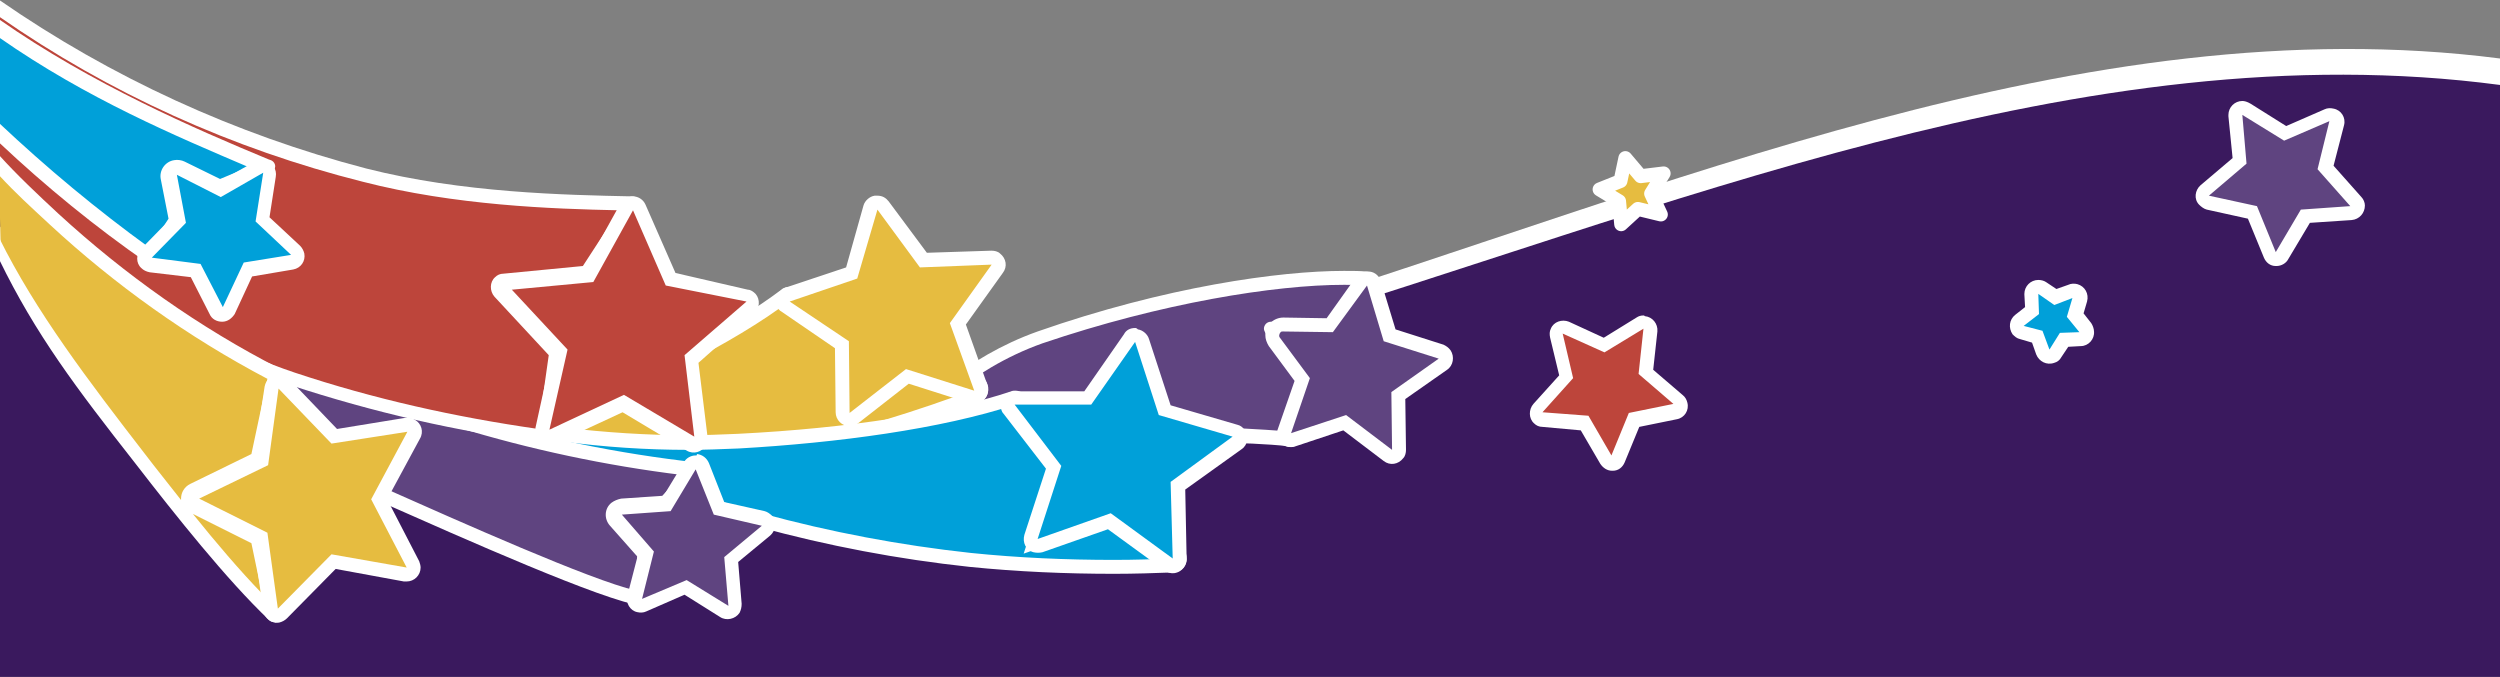 <?xml version="1.0" encoding="utf-8"?>
<!-- Generator: Adobe Illustrator 27.2.0, SVG Export Plug-In . SVG Version: 6.00 Build 0)  -->
<svg version="1.1" id="Layer_1" xmlns="http://www.w3.org/2000/svg" xmlns:xlink="http://www.w3.org/1999/xlink" x="0px" y="0px"
	 viewBox="0 0 359 97.2" style="enable-background:new 0 0 359 97.2;" xml:space="preserve">
<rect x="0" y="0" width="359" height="97.2" fill="#808080" stroke="none"/>
<style type="text/css">
	.st0{fill:#FFFFFF;}
	.st1{fill:#3A195E;}
	.st2{fill:#5F4480;}
	.st3{fill:#E6BC40;}
	.st4{fill:#00A0D9;}
	.st5{fill:#BD453B;}
	.st6{fill:#E6BC40;stroke:#FFFFFF;stroke-width:2;stroke-linecap:round;stroke-linejoin:round;}
</style>
<g id="Layer_2_00000007389793388785816010000008069783008964894354_">
	<g id="Layer_3">
		<g>
			<path class="st0" d="M359,8.4C239.2-7,119.5,114.6-0.3,34.6v60.2H359"/>
			<path class="st1" d="M359,12.2C239.2-3.7,119.5,116.1-0.3,36.1v61.1H359"/>
			<g>
				<g>
					<g>
						<path class="st2" d="M127,66.7c-0.6,0-1-0.4-1-1c0-0.3,0.1-0.5,0.3-0.7l1.1-1.1c5-5,11.8-11.8,22-15.4
							c18.1-6.4,34.4-8.6,43.6-8.6c1.2,0,2.3,0,3.3,0.1c0.6,0,1,0.5,0.9,1.1c0,0.2-0.1,0.5-0.3,0.6l-5.5,5.4
							c-0.2,0.2-0.4,0.3-0.7,0.3l-8.2-0.2l4.8,6.7c0.2,0.2,0.2,0.5,0.2,0.8l-1.2,7.6c-0.1,0.5-0.5,0.8-1,0.8h-0.1
							c-1.3-0.1-3.4-0.3-5.2-0.4c-0.8,0-1.5-0.1-2.1-0.1c-3.8-0.3-7.7-0.4-11.5-0.4c-13.2,0-26.3,1.5-39.2,4.5
							C127.2,66.7,127.1,66.7,127,66.7z"/>
						<path class="st0" d="M193,40.9c1.2,0,2.2,0,3.2,0.1l-5.5,5.4l-8.2-0.2l0,0c-0.6,0-1,0.5-1,1c0,0.2,0.1,0.4,0.2,0.6l4.9,6.6
							l-1.2,7.6c-2-0.2-5.4-0.4-7.4-0.5c-4-0.3-7.8-0.4-11.6-0.4c-13.3,0-26.5,1.5-39.4,4.5c5-5,12-12.5,22.7-16.3
							C166.8,43.5,183.1,40.9,193,40.9 M193,38.9L193,38.9c-9.3,0-25.7,2.3-44,8.7c-10.4,3.7-17.3,10.6-22.4,15.7
							c-0.4,0.4-0.7,0.7-1.1,1.1c-0.8,0.8-0.8,2,0,2.8c0.5,0.5,1.2,0.7,1.9,0.5c12.8-2.9,25.8-4.4,38.9-4.5c3.8,0,7.6,0.1,11.4,0.4
							c0.6,0,1.3,0.1,2.1,0.1c1.8,0.1,3.9,0.2,5.2,0.4c0.1,0,0.1,0,0.2,0c1,0,1.8-0.7,2-1.7l1.2-7.6c0.1-0.5,0-1.1-0.4-1.5l-3.7-5
							l6.3,0.1l0,0c0.5,0,1-0.2,1.4-0.6l5.5-5.4c0.8-0.8,0.8-2,0-2.8c-0.3-0.3-0.8-0.6-1.3-0.6C195.4,38.9,194.3,38.9,193,38.9
							L193,38.9z"/>
					</g>
					<g>
						<path class="st2" d="M199.9,65.5c-0.2,0-0.4-0.1-0.6-0.2l-6.2-4.7l-7.4,2.5c-0.5,0.2-1.1-0.1-1.3-0.6c-0.1-0.2-0.1-0.4,0-0.6
							l2.5-7.4l-4-5.4c-0.5-0.7-0.4-1.6,0.3-2.1c0.3-0.2,0.6-0.3,0.9-0.3l6.7,0.1l4.5-6.3c0.2-0.3,0.5-0.4,0.8-0.4
							c0.1,0,0.1,0,0.2,0c0.4,0.1,0.7,0.3,0.8,0.7l2.3,7.4l7.4,2.4c0.5,0.2,0.8,0.7,0.6,1.3c-0.1,0.2-0.2,0.4-0.4,0.5l-6.4,4.5
							l0.1,7.8C200.9,65.1,200.4,65.5,199.9,65.5L199.9,65.5L199.9,65.5z"/>
						<path class="st0" d="M196.3,41l2.4,8l7.9,2.5l-6.8,4.8l0.1,8.3l-6.6-5l-7.9,2.6l2.7-7.9l-4.3-5.8c-0.2-0.2-0.1-0.6,0.1-0.8
							c0.1-0.1,0.2-0.1,0.3-0.1l0,0l7.2,0.1L196.3,41 M196.3,39c-0.6,0-1.3,0.3-1.6,0.8l-4.2,5.9l-6.2-0.1l0,0
							c-1.4,0-2.6,1.1-2.6,2.5c0,0.6,0.2,1.1,0.5,1.6l3.7,5l-2.4,6.9c-0.4,1,0.2,2.2,1.2,2.5c0.2,0.1,0.4,0.1,0.7,0.1
							c0.2,0,0.4,0,0.6-0.1l6.9-2.3l5.8,4.4c0.9,0.7,2.1,0.5,2.8-0.4c0.3-0.3,0.4-0.8,0.4-1.2l-0.1-7.3l6-4.2
							c0.9-0.6,1.1-1.9,0.5-2.8c-0.3-0.4-0.6-0.6-1-0.8l-6.9-2.2l-2.1-6.9c-0.2-0.7-0.8-1.3-1.6-1.4C196.5,39,196.4,39,196.3,39
							L196.3,39z"/>
					</g>
				</g>
				<g>
					<g>
						<path class="st3" d="M75.7,69.1c-6.1,0-12.3-0.3-18.4-0.9c-0.5-0.1-0.9-0.5-0.9-1.1c0-0.4,0.4-0.8,0.8-0.9
							c7.7-1.5,15.2-3.7,22.4-6.6c14-5.5,25.8-11.6,33.1-17.2c0.4-0.3,0.9-0.3,1.3,0l7.3,6.4c0.2,0.2,0.3,0.5,0.3,0.7l0.1,9.6
							c0,0.1,0.1,0.2,0.2,0.2l0,0c0.1,0,0.1,0,0.1-0.1l7.6-5.9c0.2-0.1,0.4-0.2,0.6-0.2c0.1,0,0.1,0,0.2,0l9.5,1.7
							c0.5,0.1,0.9,0.6,0.8,1.2c-0.1,0.3-0.3,0.6-0.6,0.8c-8.5,3.2-17.2,5.9-26.1,7.9C101.6,67.7,88.7,69.1,75.7,69.1z"/>
						<path class="st0" d="M113.4,43.2l7.3,6.4l0.1,9.6c0,0.7,0.6,1.2,1.3,1.2c0.3,0,0.5-0.1,0.8-0.3l7.6-5.9l9.5,1.7
							c-8.5,3.2-17.1,5.8-25.9,7.9C101.5,66.6,88.7,68,75.8,68c-6.1,0-12.2-0.3-18.3-0.9c7.7-1.5,15.3-3.8,22.6-6.6
							C92.5,55.6,105.2,49.4,113.4,43.2 M113.4,41.2c-0.4,0-0.9,0.1-1.2,0.4c-7.3,5.5-19,11.6-32.9,17c-7.2,2.8-14.7,5-22.3,6.5
							c-1.1,0.2-1.8,1.3-1.6,2.4c0.2,0.9,0.9,1.5,1.8,1.6c6.1,0.6,12.3,0.9,18.5,0.9c13,0,26-1.4,38.7-4.2c8.9-2.1,17.7-4.7,26.2-8
							c1-0.4,1.6-1.5,1.2-2.6c-0.2-0.7-0.8-1.1-1.5-1.3l-9.5-1.7c-0.6-0.1-1.1,0-1.6,0.4l-6.4,5l-0.1-8.1c0-0.6-0.3-1.1-0.7-1.5
							l-7.3-6.4C114.4,41.4,113.9,41.2,113.4,41.2L113.4,41.2z"/>
					</g>
					<g>
						<path class="st3" d="M122,60.2c-0.5,0-1-0.4-1-1l-0.1-9.7l-8.1-5.5c-0.5-0.3-0.6-0.9-0.3-1.4c0.1-0.2,0.3-0.3,0.5-0.4l9.2-3.1
							l2.7-9.4c0.1-0.4,0.4-0.6,0.8-0.7c0.1,0,0.1,0,0.2,0c0.3,0,0.6,0.1,0.8,0.4l5.8,7.8l9.8-0.3c0.6,0,1,0.4,1,1
							c0,0.2-0.1,0.4-0.2,0.6l-5.7,7.9l3.3,9.2c0.2,0.5-0.1,1.1-0.6,1.3c-0.2,0.1-0.4,0.1-0.6,0l-9.3-2.9l-7.7,6
							C122.5,60.1,122.3,60.2,122,60.2z"/>
						<path class="st0" d="M126,30.1l6.1,8.3l10.3-0.4l-6,8.4l3.5,9.7l-9.8-3.1l-8.1,6.3L121.9,49l-8.5-5.7l9.7-3.3L126,30.1
							 M142.4,38L142.4,38 M126,28.1c-0.1,0-0.2,0-0.4,0c-0.7,0.1-1.4,0.7-1.6,1.4l-2.5,8.9l-8.7,2.9c-1,0.4-1.6,1.5-1.3,2.5
							c0.1,0.4,0.4,0.8,0.8,1l7.6,5.2l0.1,9.2c0,1.1,0.9,2,2,2c0.4,0,0.9-0.2,1.2-0.4l7.3-5.7l8.8,2.8c1.1,0.3,2.2-0.3,2.5-1.3
							c0.1-0.4,0.1-0.9,0-1.3l-3.1-8.7l5.3-7.4c0.7-0.9,0.5-2.1-0.4-2.8c-0.3-0.3-0.8-0.4-1.2-0.4h-0.1l-9.2,0.3l-5.5-7.4
							C127.2,28.4,126.7,28.1,126,28.1L126,28.1z"/>
					</g>
				</g>
				<g>
					<g>
						<path class="st4" d="M159.9,81.3c-6.9,0-13.8-0.3-20.7-1c-20.4-2.2-40.3-7.6-58.9-16.1c-0.5-0.2-0.7-0.8-0.5-1.3
							c0.2-0.4,0.5-0.6,0.9-0.6h0.1c5.9,0.8,11.9,1.2,17.9,1.2c2.4,0,4.8-0.1,7.2-0.2c16.1-0.8,30.2-3,39.6-6.1
							c0.5-0.1,0.9,0,1.2,0.5l5.2,9c0.1,0.2,0.2,0.5,0.1,0.8L148.6,78l10.4-3.7c0.3-0.1,0.6-0.1,0.8,0.1l9.1,5
							c0.5,0.3,0.7,0.9,0.4,1.4c-0.2,0.3-0.5,0.5-0.8,0.5C165.7,81.3,162.8,81.3,159.9,81.3z"/>
						<path class="st0" d="M145.8,58.1l5.2,9l-4,12.4l12.3-4.3l9.1,5c-2.6,0.1-5.4,0.2-8.4,0.2c-6.9,0-13.8-0.3-20.6-1
							c-20.3-2.2-40.1-7.6-58.6-16c6,0.8,12,1.2,18.1,1.2c2.3,0,4.7-0.1,7.2-0.2C120.2,63.6,135.2,61.6,145.8,58.1 M145.8,56.1
							c-0.2,0-0.4,0-0.6,0.1c-9.3,3.1-23.3,5.3-39.3,6.1c-2.4,0.1-4.8,0.2-7.1,0.2c-5.9,0-11.9-0.4-17.8-1.1c-0.1,0-0.2,0-0.3,0
							c-1.1,0-2,0.9-2,2c0,0.8,0.5,1.5,1.2,1.8c18.8,8.5,38.8,14,59.3,16.2c6.9,0.7,13.9,1,20.8,1c2.9,0,5.8-0.1,8.5-0.2
							c1.1,0,2-1,1.9-2.1c0-0.7-0.4-1.3-1-1.7l-9.1-5c-0.5-0.3-1.1-0.3-1.6-0.1l-8.5,3l2.8-8.5c0.2-0.5,0.1-1.1-0.2-1.6l-5.2-9
							C147.1,56.5,146.5,56.1,145.8,56.1L145.8,56.1z"/>
					</g>
					<g>
						<path class="st4" d="M168.3,81.2c-0.2,0-0.4-0.1-0.6-0.2l-8.5-6.2l-9.9,3.5c-0.5,0.2-1.1-0.1-1.3-0.6c-0.1-0.2-0.1-0.4,0-0.6
							l3.3-10l-6.4-8.3c-0.3-0.4-0.3-1.1,0.2-1.4c0.2-0.1,0.4-0.2,0.6-0.2h10.5l6-8.6c0.2-0.3,0.5-0.4,0.8-0.4h0.1
							c0.4,0.1,0.7,0.3,0.8,0.7l3.2,10l10.1,3c0.5,0.2,0.8,0.7,0.7,1.2c-0.1,0.2-0.2,0.4-0.4,0.5l-8.5,6.2l0.3,10.5
							C169.4,80.7,168.9,81.2,168.3,81.2C168.4,81.2,168.3,81.2,168.3,81.2L168.3,81.2z"/>
						<path class="st0" d="M163,49.1l3.4,10.5l10.6,3.1l-8.9,6.5l0.3,11l-8.9-6.5L149,77.4l3.4-10.5l-6.7-8.8h11L163,49.1 M163,47.1
							c-0.7,0-1.3,0.3-1.6,0.9l-5.7,8.2h-10l0,0c-1.1,0-2,0.9-2,2c0,0.4,0.1,0.9,0.4,1.2l6.1,7.9l-3.1,9.5c-0.3,1.1,0.2,2.2,1.3,2.5
							c0.4,0.1,0.9,0.1,1.3,0l9.4-3.3l8.1,5.9c0.9,0.7,2.1,0.5,2.8-0.4c0.3-0.4,0.4-0.8,0.4-1.2l-0.2-10l8.1-5.8
							c0.9-0.6,1.1-1.9,0.4-2.8c-0.3-0.4-0.6-0.6-1-0.7l-9.6-2.8l-3.1-9.5c-0.2-0.7-0.9-1.3-1.6-1.4C163.2,47.1,163.1,47.1,163,47.1
							L163,47.1z"/>
					</g>
				</g>
				<g>
					<g>
						<path class="st2" d="M-0.2,33.7c12.6,13.6,28.5,26.1,47.8,34.1c5.6,2.3,37.9,17.4,44.6,18.2l0.3-6.5l-4.2-4.7
							c-0.5-0.6-0.4-1.4,0.1-1.9c0.2-0.2,0.5-0.3,0.8-0.3l6.3-0.4l4.4-4.8C84.4,65.6,60.1,60.8,35.5,48
							C22.7,41.4,10.7,33.3-0.2,23.8"/>
						<path class="st0" d="M92.2,87L92.2,87c-5.5-0.7-25.7-9.7-37.9-15.1c-3.3-1.5-5.9-2.6-7.1-3.1C29.8,61.6,14.4,50.5-0.1,35
							L0,32.5c14.3,15.4,30.8,27.3,48,34.4c1.3,0.5,3.9,1.7,7.2,3.2c10.6,4.7,29.6,13.2,36.1,14.7l0.2-4.9l-3.9-4.4
							c-0.9-1-0.8-2.5,0.2-3.3c0.4-0.3,0.9-0.5,1.4-0.6l5.9-0.4l2.8-3C76,65.5,54.7,59,35,49C22.4,42.5,10.6,34.5-0.1,25.1v-2.9
							c11,9.7,23.1,18,36,24.9C56,57.4,77.7,63.9,100,66.4c0.5,0.1,0.9,0.6,0.9,1.1c0,0.2-0.1,0.4-0.3,0.6l-4.4,4.8
							c-0.2,0.2-0.4,0.3-0.7,0.3l-6.3,0.4c-0.2,0-0.3,0.2-0.3,0.4c0,0.1,0,0.1,0.1,0.2l4.2,4.7c0.2,0.2,0.3,0.4,0.2,0.7l-0.3,6.5
							C93.2,86.6,92.8,87,92.2,87L92.2,87z"/>
					</g>
					<g>
						<path class="st2" d="M104.6,88c-0.2,0-0.4-0.1-0.5-0.2l-5.5-3.5l-6,2.6c-0.5,0.2-1.1,0-1.3-0.5c-0.1-0.2-0.1-0.4-0.1-0.7
							l1.6-6.3l-4.3-4.9c-0.4-0.4-0.3-1,0.1-1.4c0.2-0.1,0.4-0.2,0.6-0.2l6.5-0.4l3.3-5.6c0.2-0.3,0.5-0.5,0.9-0.5h0.1
							c0.4,0,0.7,0.3,0.9,0.6l2.4,6l6.3,1.4c0.5,0.1,0.9,0.7,0.8,1.2c0,0.2-0.2,0.4-0.3,0.5l-5,4.2l0.6,6.5c0,0.4-0.1,0.7-0.5,0.9
							C105,88,104.8,88,104.6,88z"/>
						<path class="st0" d="M99.9,67.4l2.6,6.5l6.9,1.6L104,80l0.6,7l-6-3.7L92.2,86l1.7-6.8l-4.6-5.3l7-0.5L99.9,67.4 M99.9,65.4
							c-0.7,0-1.4,0.4-1.7,1l-3.1,5.1l-6,0.4c-1.1,0.1-1.9,1-1.9,2.1c0,0.4,0.2,0.9,0.5,1.2l3.9,4.5l-1.5,5.8
							c-0.3,1.1,0.4,2.2,1.4,2.4c0.4,0.1,0.9,0.1,1.3-0.1l5.5-2.4l5.1,3.2c0.9,0.6,2.2,0.3,2.8-0.6c0.2-0.4,0.3-0.8,0.3-1.3l-0.5-6
							l4.6-3.8c0.8-0.7,1-2,0.3-2.8c-0.3-0.3-0.7-0.6-1.1-0.7l-5.8-1.3l-2.2-5.6c-0.3-0.7-0.9-1.2-1.7-1.3
							C100,65.5,100,65.4,99.9,65.4L99.9,65.4z"/>
					</g>
				</g>
				<g>
					<g>
						<path class="st5" d="M-0.2,26.6C11.5,37.9,24,48.3,42,54.4c11.8,3.9,23.9,6.6,36.2,8.2l1.7-12l-8.1-8.7
							c-0.4-0.4-0.3-1,0.1-1.4c0.2-0.1,0.4-0.2,0.6-0.3l11.9-1.1l6.5-9.9c-11-0.2-25-0.6-38.4-4.1c-19-4.8-36.8-13-52.8-24.1"/>
						<path class="st0" d="M78.2,63.6L78.2,63.6c-12.5-1.6-24.6-4.4-36.5-8.3C24.5,49.5,13.1,40.6-0.1,28v-2.6
							c12.9,12.4,25.5,22.4,42.4,28.1c11.4,3.8,23.1,6.4,35,8.1L78.8,51L71,42.6c-0.7-0.8-0.7-2.1,0.1-2.8c0.3-0.3,0.7-0.5,1.2-0.5
							l11.4-1.1l5.2-8c-9.7-0.2-23.6-0.7-36.8-4.1C33.4,21.4,15.7,13.4-0.1,2.4V0c16,11.1,33.9,19.3,52.7,24.2
							c13.8,3.5,28.5,3.8,38.2,4c0.6,0,1,0.5,1,1c0,0.2-0.1,0.4-0.2,0.5l-6.5,9.9c-0.2,0.3-0.4,0.4-0.7,0.4l-11.9,1.1l8.1,8.7
							c0.2,0.2,0.3,0.5,0.3,0.8l-1.7,12C79.1,63.3,78.7,63.6,78.2,63.6z"/>
					</g>
					<g>
						<path class="st5" d="M99.7,63.7c-0.2,0-0.4,0-0.5-0.1l-9.7-5.7l-10.2,4.7c-0.5,0.2-1.1,0-1.3-0.5c-0.1-0.2-0.1-0.4-0.1-0.6
							l2.5-11l-7.7-8.2c-0.4-0.4-0.4-1,0.1-1.4c0.2-0.1,0.4-0.2,0.6-0.3l11.2-1.1l5.5-9.8c0.2-0.3,0.5-0.5,0.9-0.5h0.1
							c0.4,0,0.7,0.3,0.9,0.6l4.5,10.3l11,2.2c0.5,0.1,0.9,0.6,0.8,1.2c0,0.2-0.2,0.4-0.3,0.6l-8.4,7.4l1.3,11.2
							c0.1,0.5-0.3,1-0.9,1.1C99.8,63.7,99.7,63.7,99.7,63.7L99.7,63.7z"/>
						<path class="st0" d="M90.9,30.2L95.6,41l11.6,2.3L98.3,51l1.4,11.7l-10.1-6l-10.7,5l2.6-11.5l-8-8.6l11.7-1.1L90.9,30.2
							 M90.9,28.2c-0.7,0-1.4,0.4-1.8,1l-5.2,9.4l-10.7,1c-1.1,0.1-1.9,1.1-1.8,2.2c0,0.4,0.2,0.8,0.5,1.2l7.3,7.9l-2.3,10.5
							c-0.2,1.1,0.4,2.1,1.5,2.4c0.4,0.1,0.9,0,1.3-0.1l9.7-4.5l9.2,5.5c1,0.6,2.2,0.2,2.7-0.7c0.2-0.4,0.3-0.8,0.3-1.3l-1.3-10.6
							l8-7.1c0.8-0.7,0.9-2,0.2-2.8c-0.3-0.3-0.7-0.6-1.1-0.6L97,39.2l-4.3-9.8C92.4,28.7,91.7,28.2,90.9,28.2L90.9,28.2L90.9,28.2z
							"/>
					</g>
				</g>
				<g>
					<g>
						<path class="st3" d="M0.1,35.4c5.1,10.3,11.4,19.3,20.1,30.5c6,7.7,13.3,16.8,19.1,22.4l-2.3-11l-9.2-4.6
							c-0.7-0.3-0.9-1.1-0.6-1.8c0.1-0.3,0.3-0.5,0.6-0.6l9.3-4.5l2.5-12c-11.5-6-22.2-13.5-31.8-22.4c-2.9-2.7-5.5-5.4-8-8.1"/>
						<path class="st0" d="M39.3,89.3c-0.3,0-0.5-0.1-0.7-0.3c-6-5.7-13.4-15-19.2-22.5C11,55.8,5.1,48-0.1,37.3v-3.1
							c5.2,10.5,12.8,20.5,21,31.1c1.6,2.1,3.3,4.2,5.1,6.5c0-0.1,0-0.1,0-0.2c0-0.9,0.5-1.7,1.3-2.1l8.8-4.3l2.3-10.8
							C27,48.4,16.5,40.9,7.1,32.2c-2.8-2.6-4.7-4.3-7.3-7.1v-2.9c2.5,2.8,5.9,6,8.6,8.5C18,39.5,28.6,47,40.1,52.9
							c0.4,0.2,0.6,0.7,0.5,1.1l-2.5,12c-0.1,0.3-0.3,0.6-0.5,0.7l-9.3,4.5c-0.2,0.1-0.2,0.3-0.2,0.5c0,0.1,0.1,0.1,0.2,0.2l9.2,4.6
							c0.3,0.1,0.5,0.4,0.5,0.7l2.3,11c0.1,0.5-0.2,1.1-0.8,1.2C39.4,89.3,39.4,89.3,39.3,89.3L39.3,89.3z M27.7,73.8
							c3.3,4.1,6.7,8.1,9.9,11.4L36.1,78L27.7,73.8z"/>
					</g>
					<g>
						<path class="st3" d="M39.8,88.4c-0.1,0-0.2,0-0.3-0.1c-0.4-0.1-0.6-0.4-0.7-0.8l-1.4-10.4L28,72.4c-0.5-0.2-0.7-0.8-0.4-1.3
							c0.1-0.2,0.3-0.4,0.5-0.5l9.4-4.6L39,55.7c0.1-0.4,0.3-0.7,0.7-0.8c0.1,0,0.2,0,0.3,0c0.3,0,0.5,0.1,0.7,0.3l7.3,7.6L58.3,61
							c0.5-0.1,1.1,0.3,1.1,0.8c0,0.2,0,0.4-0.1,0.6l-4.9,9.3l4.8,9.3c0.3,0.5,0.1,1.1-0.4,1.3c-0.1,0.1-0.3,0.1-0.5,0.1
							c-0.1,0-0.1,0-0.2,0l-10.3-1.8l-7.4,7.5C40.3,88.3,40,88.4,39.8,88.4z"/>
						<path class="st0" d="M40,55.8l7.6,7.9L58.5,62l-5.2,9.7l5.1,9.8l-10.8-1.9l-7.7,7.8l-1.5-10.9l-9.8-4.9l9.9-4.8L40,55.8
							 M58.5,62L58.5,62 M40,53.8c-1,0-1.8,0.7-2,1.7l-1.5,9.9l-9,4.3c-1,0.5-1.4,1.7-0.9,2.7c0.2,0.4,0.5,0.7,0.9,0.9l8.9,4.5
							l1.4,9.9c0.2,1.1,1.2,1.9,2.3,1.7c0.4-0.1,0.8-0.3,1.1-0.6l7-7.1l9.8,1.8c0.1,0,0.2,0,0.4,0c1.1,0,2-0.9,2-2
							c0-0.3-0.1-0.6-0.2-0.9l-4.6-8.9l4.7-8.7c0.6-1,0.2-2.2-0.7-2.7c-0.3-0.2-0.6-0.3-1-0.3l0,0h-0.1c-0.1,0-0.2,0-0.3,0l-9.8,1.6
							l-6.9-7.2C41,54.1,40.5,53.8,40,53.8L40,53.8z"/>
					</g>
				</g>
				<g>
					<g>
						<path class="st4" d="M-0.1,18.9C6.8,25.4,14.1,31.5,21.8,37l3.5-5.4l-1.2-6c-0.1-0.8,0.4-1.5,1.1-1.7c0.3-0.1,0.6,0,0.9,0.1
							l5.5,2.8l6.8-2.7C28.1,19.6,13.2,13.5-0.2,4"/>
						<path class="st0" d="M21.8,38c-0.2,0-0.4-0.1-0.6-0.2c-7.5-5.2-14.6-11-21.3-17.3v-2.8c6.8,6.4,14,12.4,21.6,17.9l2.7-4.2
							l-1.1-5.6c-0.3-1.3,0.6-2.6,1.9-2.8c0.5-0.1,1.1,0,1.5,0.2l5.1,2.5l4.1-1.7C25.4,19.6,12.5,14.2-0.1,5.4V2.8
							C13.2,12.1,28,18.5,38.6,22.9l0.3,0.1c0.5,0.2,0.8,0.8,0.5,1.3c-0.1,0.2-0.3,0.4-0.6,0.5L32,27.6c-0.3,0.1-0.6,0.1-0.8,0
							l-5.5-2.7c-0.2-0.1-0.5,0-0.6,0.2c0,0.1-0.1,0.2,0,0.3l1.2,6c0,0.3,0,0.5-0.1,0.7l-3.5,5.4c-0.1,0.2-0.4,0.4-0.7,0.4
							C21.9,38,21.8,38,21.8,38z"/>
					</g>
					<g>
						<path class="st4" d="M32,45.1c-0.4,0-0.7-0.2-0.9-0.5l-3-5.8L21.7,38c-0.5-0.1-0.9-0.6-0.9-1.1c0-0.2,0.1-0.4,0.3-0.6l4.6-4.6
							l-1.2-6.4c-0.1-0.5,0.3-1.1,0.8-1.2c0.2,0,0.4,0,0.6,0.1l5.8,2.9l5.7-3.1c0.5-0.3,1.1-0.1,1.4,0.4c0.1,0.2,0.1,0.4,0.1,0.6
							l-1,6.4l4.7,4.5c0.4,0.4,0.4,1,0,1.4c-0.2,0.2-0.3,0.3-0.6,0.3l-6.4,1.1l-2.8,5.9C32.7,44.9,32.4,45.1,32,45.1L32,45.1z"/>
						<path class="st0" d="M37.8,24.8L37.8,24.8 M37.8,24.8l-1.1,7l5.1,4.8L35,37.7l-3,6.4l-3.2-6.2l-7-0.9l4.9-5l-1.3-6.9l6.3,3.2
							L37.8,24.8 M37.8,22.8L37.8,22.8c-0.4,0-0.7,0.1-1,0.3L31.6,26l-5.3-2.7c-1-0.5-2.2-0.1-2.7,0.9c-0.2,0.4-0.3,0.8-0.2,1.3
							l1.1,5.9l-4.2,4.3c-0.8,0.8-0.8,2.1,0,2.8c0.3,0.3,0.7,0.5,1.2,0.6l5.9,0.7l2.7,5.3c0.3,0.7,1,1.1,1.8,1.1l0,0
							c0.8,0,1.4-0.5,1.8-1.1l2.5-5.4l5.9-1c1.1-0.2,1.8-1.2,1.6-2.3c-0.1-0.4-0.3-0.8-0.6-1.1l-4.4-4.1l0.9-5.8
							c0.2-1.1-0.5-2.1-1.6-2.4C38.1,22.9,38,22.8,37.8,22.8L37.8,22.8L37.8,22.8z M37.8,26.8L37.8,26.8z"/>
					</g>
				</g>
				<polygon class="st6" points="232.8,32.2 232.5,28.9 229.7,27.2 232.7,26 233.4,22.7 235.6,25.3 238.9,24.9 237.1,27.8 
					238.5,30.8 235.2,30 				"/>
				<g>
					<path class="st5" d="M231.3,66.5c-0.4,0-0.7-0.2-0.9-0.5l-3-5.3l-6-0.5c-0.6,0-1-0.5-0.9-1.1c0-0.2,0.1-0.4,0.3-0.6l4.1-4.5
						l-1.4-5.9c-0.1-0.5,0.2-1.1,0.7-1.2c0.2-0.1,0.4,0,0.6,0.1l5.5,2.5l5.2-3.1c0.2-0.1,0.3-0.1,0.5-0.1c0.6,0,1,0.4,1,1v0.1
						l-0.7,6l4.6,4c0.4,0.4,0.5,1,0.1,1.4c-0.1,0.2-0.3,0.3-0.6,0.3l-5.9,1.2l-2.3,5.6C232.1,66.2,231.7,66.5,231.3,66.5L231.3,66.5
						z"/>
					<path class="st0" d="M236,47.2l-0.7,6.5l5,4.3l-6.4,1.3l-2.5,6.1l-3.3-5.7l-6.6-0.5l4.4-4.9l-1.5-6.4l6,2.7L236,47.2 M236,45.3
						c-0.4,0-0.7,0.1-1,0.3l-4.7,2.9l-5-2.3c-1-0.4-2.2,0-2.6,1c-0.2,0.4-0.2,0.8-0.1,1.3l1.3,5.4l-3.7,4.1
						c-0.7,0.8-0.7,2.1,0.1,2.8c0.3,0.3,0.7,0.5,1.2,0.5l5.5,0.5l2.8,4.8c0.4,0.6,1,1,1.7,1h0.1c0.8,0,1.4-0.5,1.7-1.2l2.1-5.1
						l5.4-1.1c1.1-0.2,1.8-1.3,1.5-2.4c-0.1-0.4-0.3-0.8-0.7-1.1l-4.2-3.6l0.6-5.5c0.1-1.1-0.7-2.1-1.8-2.2
						C236.1,45.3,236.1,45.3,236,45.3L236,45.3z M236,49.3L236,49.3z"/>
				</g>
				<g>
					<path class="st4" d="M294.2,51.1c-0.4,0-0.7-0.3-0.8-0.7l-0.8-2.2l-2.2-0.6c-0.5-0.1-0.9-0.7-0.7-1.2c0.1-0.2,0.2-0.4,0.4-0.5
						l1.8-1.4l-0.1-2.3c0-0.6,0.4-1,0.9-1.1c0.2,0,0.4,0,0.6,0.2l1.9,1.3l2.2-0.8c0.5-0.2,1.1,0.1,1.3,0.6c0.1,0.2,0.1,0.4,0,0.6
						l-0.6,2.2l1.5,1.8c0.3,0.4,0.3,1.1-0.1,1.4c-0.2,0.1-0.4,0.2-0.6,0.2l-2.3,0.1l-1.3,1.9c-0.2,0.3-0.5,0.5-0.8,0.5
						C294.3,51.1,294.2,51.1,294.2,51.1z"/>
					<path class="st0" d="M292.7,42.2l2.3,1.6l2.6-1l-0.8,2.7l1.8,2.2l-2.8,0.1l-1.5,2.4l-1-2.7l-2.7-0.7l2.2-1.7L292.7,42.2
						 M292.7,40.2c-1.1,0-2,0.9-2,2v0.1l0.1,1.8l-1.4,1.1c-0.9,0.7-1,1.9-0.4,2.8c0.3,0.3,0.6,0.6,1.1,0.7l1.7,0.5l0.6,1.7
						c0.4,1,1.5,1.6,2.6,1.2c0.4-0.1,0.8-0.4,1-0.8l1-1.5l1.8-0.1c1.1,0,2-1,1.9-2.1c0-0.4-0.2-0.9-0.4-1.2l-1.1-1.4l0.5-1.7
						c0.3-1.1-0.3-2.2-1.4-2.5c-0.4-0.1-0.9-0.1-1.3,0.1l-1.7,0.6l-1.5-1C293.5,40.3,293.1,40.2,292.7,40.2L292.7,40.2z"/>
				</g>
				<g>
					<path class="st2" d="M326.7,37.2c-0.4,0-0.7-0.3-0.9-0.6l-2.5-6.1l-6.4-1.4c-0.5-0.1-0.9-0.7-0.8-1.2c0-0.2,0.2-0.4,0.3-0.5
						l5-4.2l-0.6-6.5c-0.1-0.5,0.3-1,0.9-1.1c0.2,0,0.4,0,0.6,0.1l5.6,3.5l6-2.6c0.5-0.2,1.1,0,1.3,0.5c0.1,0.2,0.1,0.4,0.1,0.6
						l-1.6,6.4L338,29c0.4,0.4,0.3,1-0.1,1.4c-0.2,0.1-0.4,0.2-0.6,0.2L331,31l-3.3,5.6C327.5,37,327.2,37.2,326.7,37.2L326.7,37.2z
						"/>
					<path class="st0" d="M322,16.5l6,3.7l6.5-2.8l-1.7,6.9l4.7,5.3l-7.1,0.5l-3.6,6.1l-2.7-6.6l-6.9-1.5l5.4-4.6L322,16.5
						 M322,14.5c-1.1,0-2,0.9-2,2c0,0.1,0,0.1,0,0.2l0.6,6l-4.6,3.9c-0.8,0.7-1,2-0.2,2.8c0.3,0.3,0.7,0.6,1.1,0.7l5.9,1.3l2.3,5.6
						c0.3,0.7,0.9,1.2,1.7,1.2h0.1c0.7,0,1.4-0.4,1.7-1l3.1-5.2l6-0.4c1.1-0.1,1.9-1,1.9-2.1c0-0.4-0.2-0.9-0.5-1.2l-4-4.5l1.5-5.8
						c0.3-1.1-0.4-2.2-1.5-2.4c-0.4-0.1-0.9-0.1-1.3,0.1l-5.5,2.4l-5.1-3.2C322.7,14.6,322.3,14.5,322,14.5L322,14.5z"/>
				</g>
			</g>
		</g>
	</g>
</g>
</svg>
